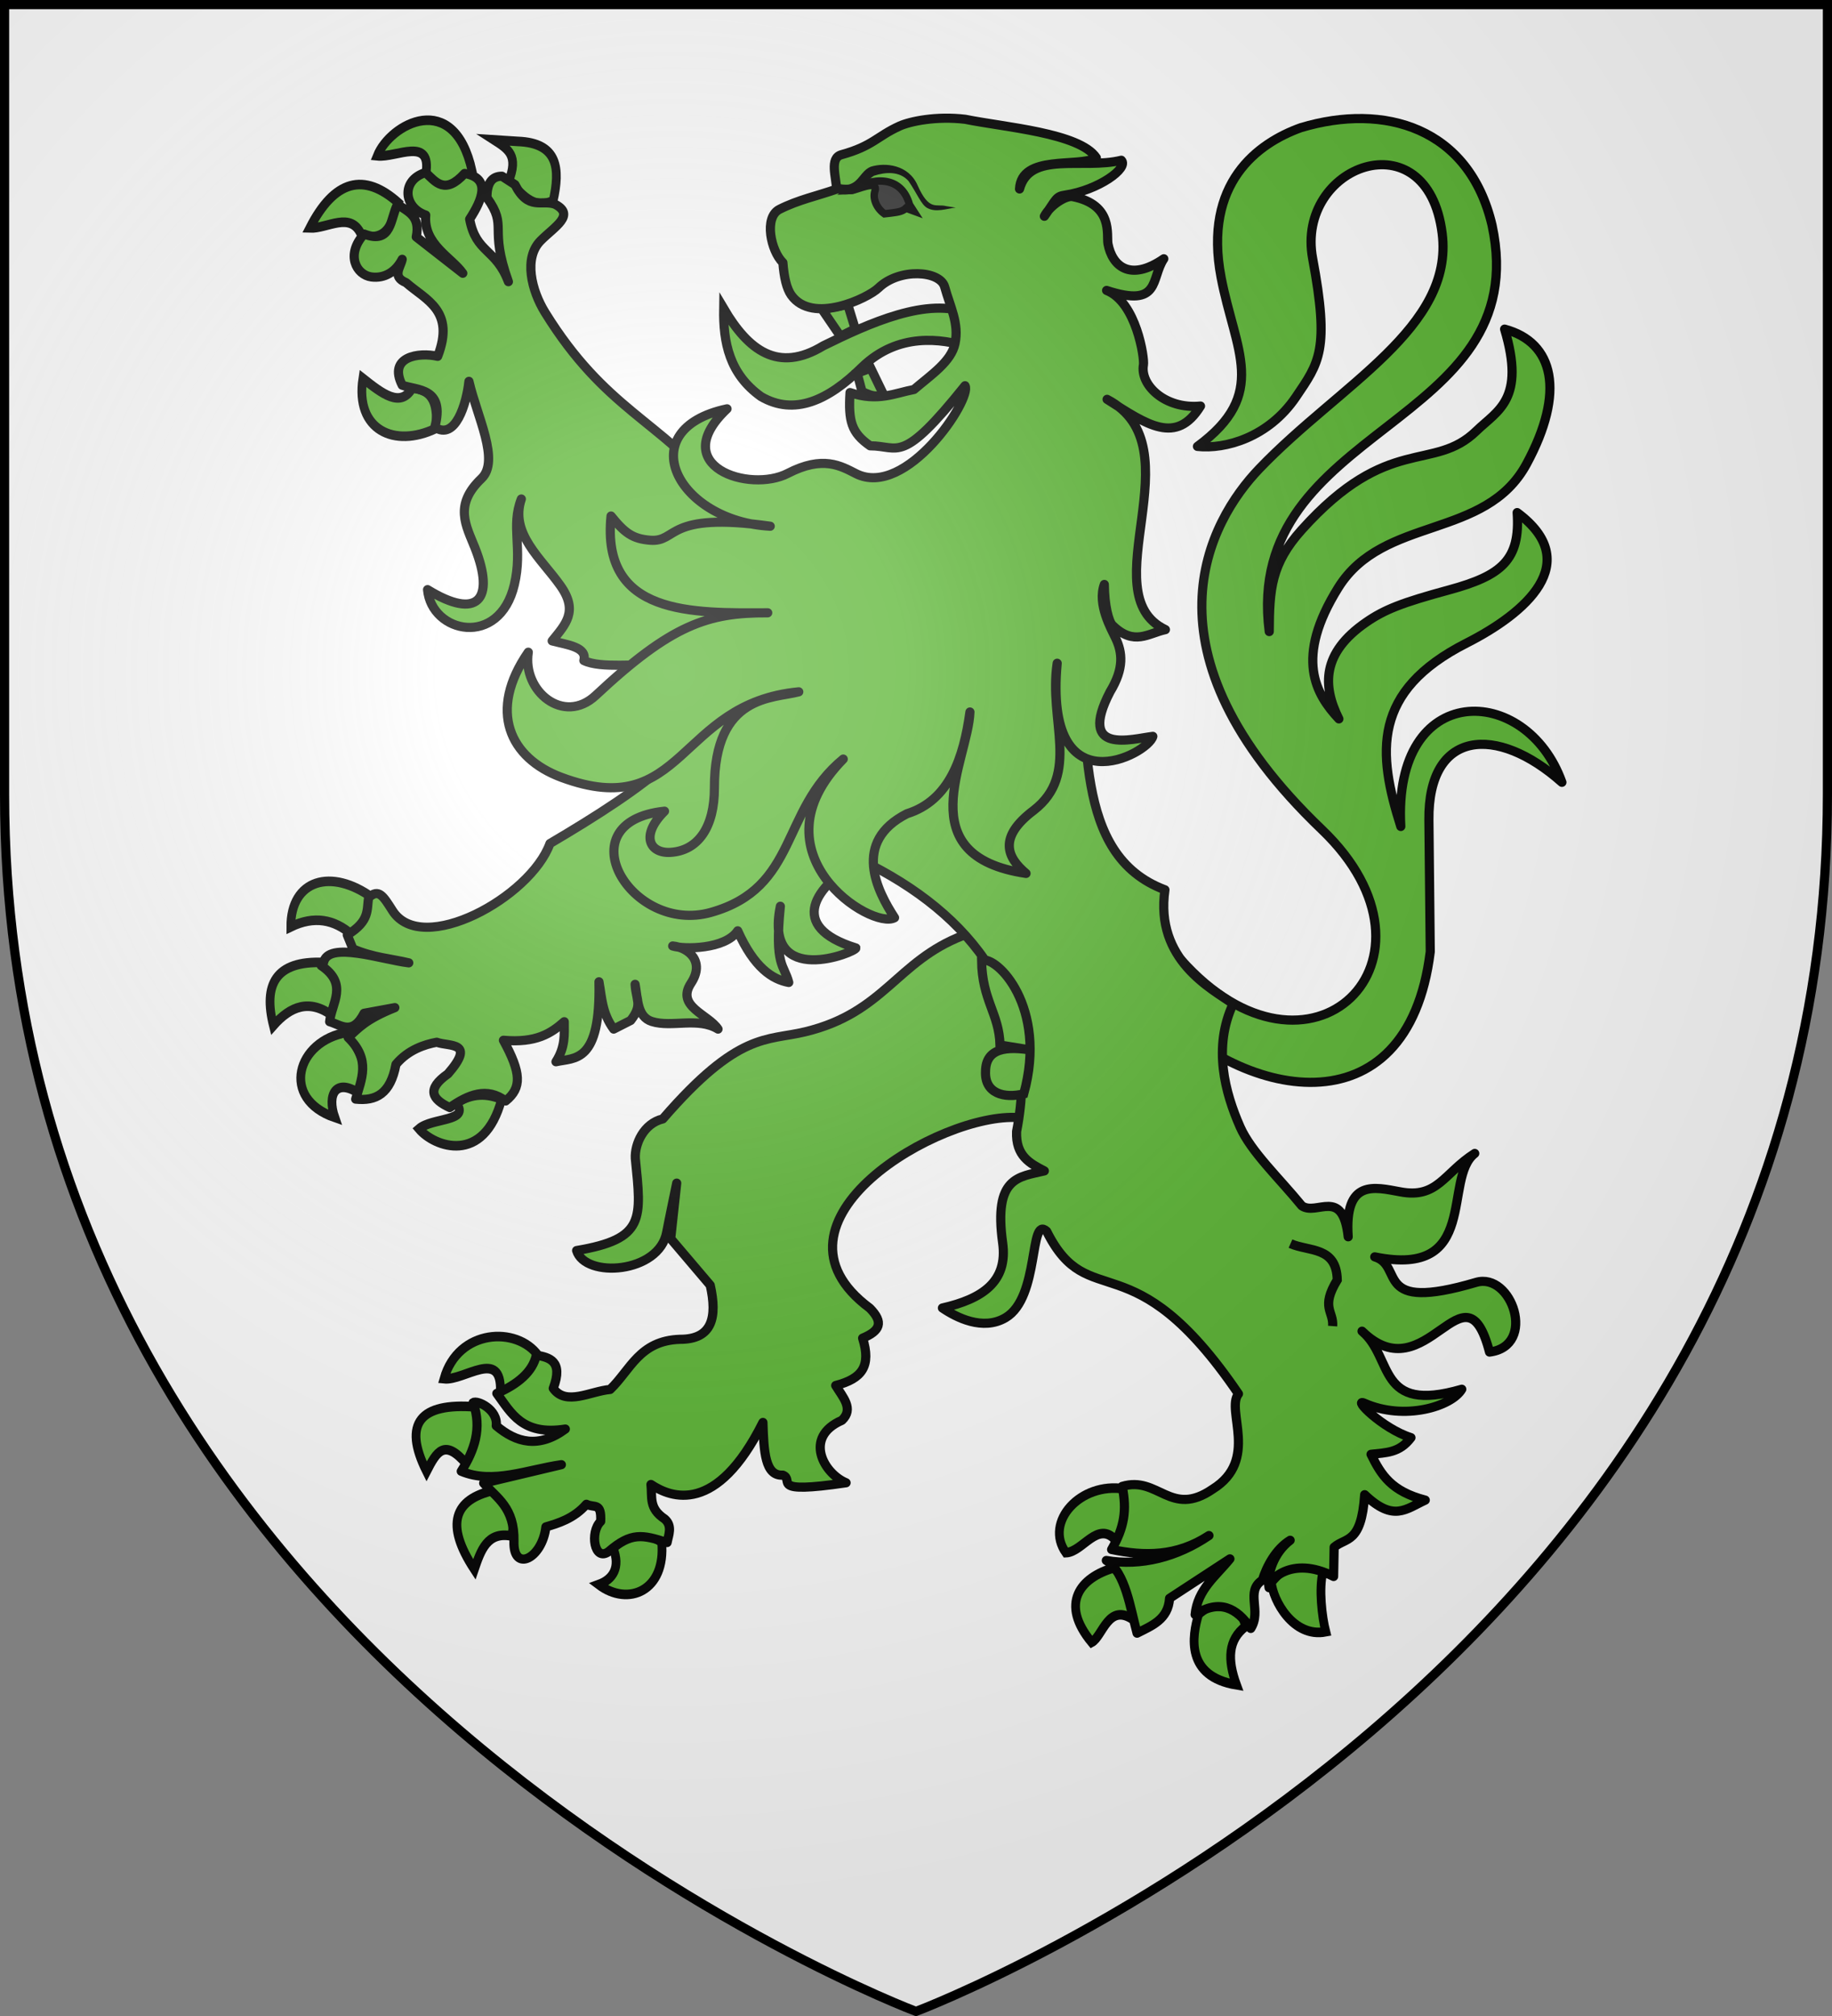 <?xml version="1.0" encoding="UTF-8" standalone="no"?>
<svg
   xmlns:dc="http://purl.org/dc/elements/1.1/"
   xmlns:cc="http://creativecommons.org/ns#"
   xmlns:rdf="http://www.w3.org/1999/02/22-rdf-syntax-ns#"
   xmlns:svg="http://www.w3.org/2000/svg"
   xmlns="http://www.w3.org/2000/svg"
   xmlns:xlink="http://www.w3.org/1999/xlink"
   xmlns:sodipodi="http://sodipodi.sourceforge.net/DTD/sodipodi-0.dtd"
   xmlns:inkscape="http://www.inkscape.org/namespaces/inkscape"
   width="600"
   height="660"
   viewBox="0 0 600 660"
   id="svg2"
   sodipodi:version="0.32"
   inkscape:version="0.46"
   sodipodi:docname="Blason_agincourt-B_54.svg"
   inkscape:output_extension="org.inkscape.output.svg.inkscape"
   version="1.0">
  <rect x="0" y="0" width="600" height="660" fill="#808080" stroke="none"/>
  <sodipodi:namedview
     inkscape:window-height="977"
     inkscape:window-width="1280"
     inkscape:pageshadow="2"
     inkscape:pageopacity="0.0"
     guidetolerance="10.0"
     gridtolerance="10.0"
     objecttolerance="10.0"
     borderopacity="1.0"
     bordercolor="#666666"
     pagecolor="#ffffff"
     id="base"
     showgrid="false"
     inkscape:zoom="1.1863636"
     inkscape:cx="300"
     inkscape:cy="330"
     inkscape:window-x="-4"
     inkscape:window-y="-4"
     inkscape:current-layer="layer4"
     inkscape:object-nodes="true"
     inkscape:window-maximized="1" />
  <defs
     id="defs4">
    <radialGradient
       id="Gradient1"
       gradientUnits="userSpaceOnUse"
       cx="-80"
       cy="-80"
       r="405">
      <stop
         style="stop-color:#fff;stop-opacity:0.31"
         offset="0"
         id="stop7" />
      <stop
         style="stop-color:#fff;stop-opacity:0.25"
         offset="0.19"
         id="stop9" />
      <stop
         style="stop-color:#6b6b6b;stop-opacity:0.125"
         offset="0.6"
         id="stop11" />
      <stop
         style="stop-color:#000;stop-opacity:0.125"
         offset="1"
         id="stop13" />
    </radialGradient>
    <clipPath
       id="shield_cut">
      <path
         id="shield"
         d="M -298.5,-298.5 L 298.5,-298.5 L 298.5,-40 C 298.5,246.31 0,358.5 0,358.5 C 0,358.5 -298.5,246.31 -298.5,-40 L -298.5,-298.5 z" />
    </clipPath>
  </defs>
  <g
     id="layer4"
     inkscape:label="Fond écu"
     inkscape:groupmode="layer"
     transform="translate(300,300)">
    <use
       xlink:href="#shield"
       id="use18"
       style="fill:#ffffff"
       x="0"
       y="0"
       width="600"
       height="660" />
    <g
       id="g4930"
       transform="translate(4.518,0)">
      <path
         sodipodi:nodetypes="cssssscscccsscsscsscsccscc"
         id="path3833"
         d="M 82.085,13.995 C 124.454,61.831 172.863,14.123 128.378,-28.434 C 67.389,-86.782 91.48,-129.411 107.945,-146.581 C 134.398,-174.167 171.705,-192.693 167.809,-223.57 C 162.964,-261.964 119.683,-245.856 125.392,-215.356 C 131.01,-185.339 127.505,-181.262 119.917,-170.041 C 110.931,-156.753 96.683,-152.843 87.658,-153.852 C 111.126,-171.111 100.039,-185.012 95.406,-209.18 C 89.487,-240.056 107.384,-253.134 121.531,-258.202 C 148.936,-266.448 176.654,-258.217 184.149,-226.252 C 198.466,-159.681 102.363,-161.259 111.173,-93.234 C 111.236,-107.108 111.813,-115.404 121.786,-126.523 C 150.237,-158.24 164.862,-145.167 179.015,-158.923 C 185.935,-165.649 195.173,-169.131 188.255,-192.253 C 204.42,-187.932 208.245,-171.701 195.427,-148.064 C 181.951,-123.213 148.599,-131.296 133.804,-107.638 C 119.306,-84.454 126.505,-72.624 133.982,-64.648 C 128.616,-75.411 128.301,-86.205 142.893,-96.27 C 149.018,-100.494 154.727,-102.708 170.068,-106.877 C 187.352,-111.575 193.454,-116.738 192.365,-132.19 C 214.43,-115.864 195.049,-99.229 175.8,-89.465 C 144.713,-73.697 146.653,-53.403 154.261,-29.431 C 151.539,-77.495 195.38,-76.563 207.023,-43.886 C 185.69,-62.884 163.158,-61.156 163.463,-31.536 L 163.907,11.558 C 156.546,71.401 101.391,60.474 72.118,27.393"
         style="fill:#5ab532;fill-opacity:1;stroke:#000000;stroke-width:3;stroke-linejoin:round;stroke-miterlimit:4;stroke-dasharray:none;stroke-opacity:1" />
      <path
         style="fill:#5ab532;fill-opacity:1;stroke:#000000;stroke-width:3;stroke-miterlimit:4;stroke-dasharray:none;stroke-opacity:1"
         d="M -67.502,-198.985 C -67.702,-187.841 -65.606,-177.517 -55.243,-170.15 C -44.379,-163.852 -33.302,-168.832 -22.152,-179.853 C -10.368,-191.189 3.807,-189.2 12.758,-186.39 C 14.232,-191.632 12.423,-193.762 12.825,-197.272 C -0.555,-203.056 -20.037,-194.079 -34.868,-186.793 C -49.716,-177.77 -59.448,-185.331 -67.502,-198.985 z"
         id="path3835"
         sodipodi:nodetypes="ccccccc" />
      <g
         transform="matrix(0.971,0,0,1.062,-965.836,-358.027)"
         id="g3892"
         style="fill:#5ab532;stroke:#000000;stroke-width:2.954;stroke-opacity:1">
        <path
           style="fill:#5ab532;fill-opacity:1;stroke:#000000;stroke-width:2.954;stroke-linejoin:miter;stroke-miterlimit:4;stroke-dasharray:none;stroke-opacity:1"
           d="M 862.664,472.577 C 855.476,463.366 835.582,464.284 830.832,479.663 C 837.648,480.342 850.288,470.055 849.838,483.483 C 858.143,483.015 860.546,478.79 862.664,472.577 z"
           id="path3838"
           sodipodi:nodetypes="cccc" />
        <path
           style="fill:#5ab532;fill-opacity:1;stroke:#000000;stroke-width:2.954;stroke-miterlimit:4;stroke-dasharray:none;stroke-opacity:1"
           d="M 838.453,505.987 C 830.975,497.956 828.393,502.102 824.949,508.23 C 816.762,493.269 822.908,487.055 841.32,488.327 C 843.516,493.04 842.344,500.573 838.453,505.987 z"
           id="path3840"
           sodipodi:nodetypes="cccc" />
        <path
           style="fill:#5ab532;fill-opacity:1;stroke:#000000;stroke-width:2.954;stroke-miterlimit:4;stroke-dasharray:none;stroke-opacity:1"
           d="M 847.459,514.084 C 834.368,516.89 830.977,524.397 841.064,538.435 C 843.251,532.571 845.42,526.686 853.598,528.133 C 855.081,523.343 852.891,518.452 847.459,514.084 z"
           id="path3842"
           sodipodi:nodetypes="cccc" />
        <path
           style="fill:#5ab532;fill-opacity:1;stroke:#000000;stroke-width:2.954;stroke-miterlimit:4;stroke-dasharray:none;stroke-opacity:1"
           d="M 887.874,531.879 C 890.435,537.852 887.784,541.535 883.014,543.118 C 892.915,549.972 905.768,545.084 904.244,530.006 C 897.135,525.985 893.169,527.399 887.874,531.879 z"
           id="path3844"
           sodipodi:nodetypes="cccc" />
      </g>
      <path
         sodipodi:nodetypes="cscccsccccccccccccccccccccccccccccccccc"
         id="path3846"
         d="M 10.924,6.26 C -10.952,14.665 -14.813,31.527 -40.847,37.799 C -53.442,40.833 -62.608,37.597 -87.441,66.313 C -93.697,67.79 -96.674,74.508 -96.445,79.231 C -94.462,99.091 -93.13,105.61 -115.668,109.408 C -112.922,118.57 -88.565,116.961 -86.155,103.352 C -85.778,101.225 -82.887,87.33 -82.887,87.33 L -84.861,105.512 L -71.91,120.751 C -69.555,131.262 -71.216,138.507 -81.833,138.464 C -95.118,138.895 -98.05,148.543 -104.698,154.882 C -111.081,155.425 -119.193,160.376 -123.322,154.516 C -119.897,145.444 -124.721,144.391 -128.858,143.649 C -130.091,149.148 -134.882,153.119 -141.801,156.178 C -137.079,162.596 -133.493,170.058 -119.367,167.843 C -128.053,174.246 -135.407,172.344 -141.994,166.766 C -141.368,161.405 -148.333,158.244 -149.567,159.202 C -146.582,167.643 -149.161,174.846 -153.45,181.668 C -143.15,185.992 -131.698,181.09 -120.661,179.508 L -146.115,185.557 C -141.744,190.472 -135.974,193.522 -136.192,204.566 C -136.541,214.969 -126.949,210.352 -125.726,199.873 C -121.877,198.747 -116.557,197.191 -112.464,192.469 C -109.847,193.787 -107.499,191.671 -107.79,198.086 C -111.403,201.542 -109.91,211.501 -105.122,207.913 C -97.824,201.609 -94.142,202.388 -86.035,204.999 C -85.617,202.694 -84.14,199.577 -86.834,197.273 C -92.089,193.758 -90.859,190.304 -91.324,185.989 C -84.71,190.391 -69.855,196.075 -54.653,165.683 C -54.362,175.297 -53.947,183.282 -48.129,182.934 C -44.061,184.527 -53.255,189.233 -27.419,185.43 C -34.655,182.47 -41.512,170.524 -28.775,164.98 C -24.776,161.182 -28.544,157.384 -30.813,153.586 C -22.162,151.352 -19.147,147.237 -22,138.091 C -16.307,135.709 -15.008,132.947 -19.659,128.264 C -57.812,99.956 3.507,64.031 29.044,65.881 L 50.615,52.056 L 36.81,4.964 L 10.924,6.26 z"
         style="fill:#5ab532;fill-opacity:1;stroke:#000000;stroke-width:3;stroke-linejoin:round;stroke-miterlimit:4;stroke-dasharray:none;stroke-opacity:1" />
      <g
         transform="matrix(0.971,0,0,1.062,-965.836,-358.027)"
         id="g3882"
         style="fill:#5ab532;stroke:#000000;stroke-width:2.954;stroke-opacity:1">
        <path
           style="fill:#5ab532;fill-opacity:1;stroke:#000000;stroke-width:2.954;stroke-miterlimit:4;stroke-dasharray:none;stroke-opacity:1"
           d="M 799.626,342.685 C 793.774,338.06 787.06,336.855 779.162,340.343 C 779.106,325.805 792.784,322.121 806.788,331.446 C 805.376,336.085 803.722,340.503 799.626,342.685 z"
           id="path3849"
           sodipodi:nodetypes="cccc" />
        <path
           style="fill:#5ab532;fill-opacity:1;stroke:#000000;stroke-width:2.954;stroke-miterlimit:4;stroke-dasharray:none;stroke-opacity:1"
           d="M 773.279,370.783 C 769.861,358.309 773.827,350.73 790.161,351.348 C 793.098,355.22 797.453,357.91 793.231,367.739 C 785.442,362.5 779.028,364.815 773.279,370.783 z"
           id="path3851"
           sodipodi:nodetypes="cccc" />
        <path
           style="fill:#5ab532;fill-opacity:1;stroke:#000000;stroke-width:2.954;stroke-miterlimit:4;stroke-dasharray:none;stroke-opacity:1"
           d="M 798.091,372.89 C 803.036,379.212 806.283,385.534 802.439,391.857 C 794.439,386.826 791.28,391.913 793.998,399.115 C 775.538,393.305 781.104,375.503 798.091,372.89 z"
           id="path3853"
           sodipodi:nodetypes="cccc" />
        <path
           style="fill:#5ab532;fill-opacity:1;stroke:#000000;stroke-width:2.954;stroke-miterlimit:4;stroke-dasharray:none;stroke-opacity:1"
           d="M 834.925,394.666 C 840.419,391.503 845.458,391.677 850.272,393.496 C 844.294,413.872 827.566,408.23 822.391,402.628 C 826.735,399.156 839.892,400.411 834.925,394.666 z"
           id="path3855"
           sodipodi:nodetypes="cccc" />
      </g>
      <g
         transform="matrix(0.971,0,0,1.062,-965.836,-358.027)"
         id="g3912"
         style="fill:#5ab532;stroke:#000000;stroke-width:2.954;stroke-opacity:1">
        <path
           style="fill:#5ab532;fill-opacity:1;stroke:#000000;stroke-width:2.954;stroke-miterlimit:4;stroke-dasharray:none;stroke-opacity:1"
           d="M 828.018,186.74 C 814.197,192.783 800.773,187.301 803.463,171.286 C 810.031,176.021 816.149,180.423 820.089,174.33 C 825.777,174.564 829.136,177.784 828.018,186.74 z"
           id="path3858"
           sodipodi:nodetypes="cccc" />
        <path
           style="fill:#5ab532;fill-opacity:1;stroke:#000000;stroke-width:2.954;stroke-miterlimit:4;stroke-dasharray:none;stroke-opacity:1"
           d="M 802.951,127.031 C 799.413,119.605 791.513,125.156 785.557,124.924 C 793.82,110.121 803.811,107.649 815.485,117.197 C 813.451,123.223 811.622,129.511 802.951,127.031 z"
           id="path3860"
           sodipodi:nodetypes="cccc" />
        <path
           style="fill:#5ab532;fill-opacity:1;stroke:#000000;stroke-width:2.954;stroke-miterlimit:4;stroke-dasharray:none;stroke-opacity:1"
           d="M 808.322,102.68 C 814.725,103.316 826.831,96.494 824.693,108.299 C 829.537,113.875 834.771,113.02 840.296,107.363 C 834.235,81.957 812.632,92.838 808.322,102.68 z"
           id="path3862"
           sodipodi:nodetypes="cccc" />
        <path
           style="fill:#5ab532;fill-opacity:1;stroke:#000000;stroke-width:2.954;stroke-miterlimit:4;stroke-dasharray:none;stroke-opacity:1"
           d="M 852.574,110.641 C 856.125,102.573 852.476,100.563 847.714,97.763 L 855.644,98.231 C 869.511,98.678 870.004,106.776 867.666,116.495 C 860.643,119.558 857.045,114.003 852.574,110.641 z"
           id="path3864"
           sodipodi:nodetypes="ccccc" />
      </g>
      <g
         transform="matrix(0.971,0,0,1.062,-965.836,-358.027)"
         id="g3902"
         style="fill:#5ab532;stroke:#000000;stroke-width:2.954;stroke-opacity:1">
        <path
           style="fill:#5ab532;fill-opacity:1;stroke:#000000;stroke-width:2.954;stroke-miterlimit:4;stroke-dasharray:none;stroke-opacity:1"
           d="M 1060.277,513.615 C 1063.924,519.732 1061.276,524.737 1057.464,529.538 C 1051.37,523.107 1046.274,533.114 1040.581,533.284 C 1033.216,523.847 1045.426,511.462 1060.277,513.615 z"
           id="path3867"
           sodipodi:nodetypes="cccc" />
        <path
           style="fill:#5ab532;fill-opacity:1;stroke:#000000;stroke-width:2.954;stroke-miterlimit:4;stroke-dasharray:none;stroke-opacity:1"
           d="M 1063.602,554.123 C 1064.5,549.322 1064.845,544.657 1056.696,537.967 C 1045.367,541.022 1038.428,548.922 1049.278,560.914 C 1053.043,559.086 1054.933,548.365 1063.602,554.123 z"
           id="path3869"
           sodipodi:nodetypes="cccc" />
        <path
           style="fill:#5ab532;fill-opacity:1;stroke:#000000;stroke-width:2.954;stroke-miterlimit:4;stroke-dasharray:none;stroke-opacity:1"
           d="M 1085.345,552.25 C 1093.294,545.781 1099.939,550.348 1101.204,555.997 C 1095.254,560.145 1095.033,566.251 1098.134,574.026 C 1080.946,571.416 1083.073,559.15 1085.345,552.25 z"
           id="path3871"
           sodipodi:nodetypes="cccc" />
        <path
           style="fill:#5ab532;fill-opacity:1;stroke:#000000;stroke-width:2.954;stroke-miterlimit:4;stroke-dasharray:none;stroke-opacity:1"
           d="M 1127.295,539.138 C 1125.858,544.384 1126.946,553.033 1128.236,557.655 C 1117.18,559.612 1110.359,547.811 1109.901,542.416 C 1114.509,537.299 1118.595,535.516 1127.295,539.138 z"
           id="path3873"
           sodipodi:nodetypes="cccc" />
      </g>
      <path
         sodipodi:nodetypes="ccccccsccccccsscscscccccscccccccccccccccccccccccscsccccccccscscccccccccccccccccccccscccscccccsccccsscccccccc"
         id="path3875"
         d="M -165.134,-243.519 C -173.321,-240.978 -172.292,-231.994 -165.091,-229.59 C -165.926,-219.996 -156.535,-215.706 -152.949,-210.539 L -168.19,-222.439 C -166.733,-229.498 -171.145,-230.69 -174.301,-233.13 C -176.793,-228.441 -176.072,-219.854 -185.278,-223.383 C -191.413,-216.602 -187.811,-209.976 -182.864,-209.33 C -178.581,-208.771 -174.927,-210.975 -172.792,-215.11 C -173.335,-212.428 -176.243,-209.411 -171.547,-207.479 C -165.011,-201.746 -155.377,-198.334 -161.173,-183.339 C -167.297,-184.77 -177.542,-183.282 -172.792,-173.895 C -168.01,-172.149 -158.61,-173.208 -162.116,-160.144 C -155.387,-155.671 -151.723,-167.802 -150.936,-175.152 C -148.297,-163.626 -140.689,-149.184 -146.838,-143.333 C -155.976,-134.636 -151.838,-127.883 -148.988,-120.704 C -142.204,-103.616 -148.15,-96.897 -164.488,-106.966 C -163.213,-92.715 -140.987,-87.735 -136.063,-108.588 C -133.262,-120.447 -137.312,-127.659 -133.775,-136.633 C -137.602,-125.379 -127.258,-117.191 -120.922,-108.2 C -115.024,-99.83 -119.358,-95.541 -123.675,-90.18 C -118.602,-88.85 -112.181,-88.189 -113.301,-83.758 C -107.601,-80.999 -95.605,-82.988 -89.841,-81.966 L -85.264,-50.808 C -94.312,-42.305 -109.39,-32.678 -124.401,-23.843 C -130.822,-6.194 -166.328,13.247 -175.955,-1.844 C -179.006,-6.626 -180.463,-9.173 -183.769,-6.163 C -184.507,-2.268 -183.161,1.416 -190.786,6.077 L -188.938,10.648 C -182.162,13.527 -176.696,13.785 -170.642,15.219 C -179.474,14.171 -197.238,7.925 -198.567,15.203 L -199.312,16.126 C -190.291,22.236 -195.943,28.376 -196.558,34.486 C -192.795,35.597 -189.041,39.073 -185.278,31.728 L -175.206,29.877 C -184.785,33.698 -187.145,36.621 -190.484,39.661 C -182.984,46.94 -186.146,53.339 -188.032,59.835 C -181.426,60.523 -176.642,58.175 -174.833,48.452 C -170.868,43.694 -165.44,41.932 -161.475,41.21 C -157.363,42.72 -148.518,40.858 -157.815,51.561 C -165.053,56.624 -162.929,59.962 -157.212,62.592 C -151.111,58.326 -145.017,55.82 -138.916,60.439 C -133.518,56.093 -133.841,51.206 -139.642,40.568 C -128.909,41.5 -124.091,38.327 -119.715,34.486 C -119.723,38.638 -119.291,42.659 -122.431,47.595 C -116.339,46.192 -107.747,48.281 -108.35,21.422 C -107.414,26.583 -107.352,31.743 -103.531,36.904 L -97.966,34.073 C -93.912,28.879 -96.229,27.439 -96.514,22.246 C -95.628,27.065 -95.852,32.905 -91.007,34.424 C -84.475,36.472 -75.956,32.89 -69.353,36.904 C -72.459,32.12 -83.242,29.52 -78.217,21.894 C -73.506,14.744 -79.064,10.169 -84.21,9.694 C -80.671,10.839 -66.972,10.858 -62.912,4.732 C -57.522,16.802 -51.58,20.639 -46.191,21.641 C -47.705,15.673 -50.941,16.485 -48.944,-3.309 C -54.521,23.958 -23.909,11.618 -24.198,10.346 C -46.976,3.298 -37.627,-10.039 -22.613,-18.478 C 14.145,-0.739 36.64,28.59 28.427,70.412 C 28.089,78.477 32.805,80.887 37.518,83.332 C 29.124,85.341 20.86,85.232 23.862,106.905 C 25.627,119.646 17.136,125.249 4.133,128.212 C 8.66,131.296 17.359,135.786 24.816,131.389 C 36.114,124.727 32.463,97.75 38.273,103.09 C 52.191,130.904 66.065,104.817 101.093,156.318 C 96.851,161.665 107.99,177.988 92.633,187.522 C 78.857,197.004 74.84,183.072 63.02,186.616 C 64.591,194.479 63.718,199.992 59.549,207.28 C 70.18,209.467 80.795,209.668 91.426,202.709 C 80.985,209.796 69.155,212.817 57.814,210.869 C 64.13,214.76 65.676,226.629 67.886,234.669 C 72.752,232.191 78.099,230.185 78.524,223.26 L 98.291,210.34 C 93.804,215.929 87.674,220.342 86.899,228.587 C 94.798,223.517 100.524,226.278 105.119,233.12 C 108.788,227.404 103.223,220.979 108.931,217.306 C 110.31,212.801 113.342,207.111 118.021,204.258 C 112.645,208.313 110.389,215.373 111.105,219.781 C 110.484,217.654 118.33,208.965 132.254,216.111 L 132.431,206.525 C 136.265,203.194 141.336,205.566 142.428,189.336 C 151.92,198.381 155.943,194 162.271,191.111 C 151.197,188.238 147.835,182.937 144.508,176.114 C 149.426,175.536 153.79,175.723 157.589,170.661 C 148.047,167.606 138.318,157.605 142.315,159.378 C 155.446,165.201 170.934,160.47 174.229,154.807 C 146.238,162.931 152.029,144.566 141.561,135.805 C 162.726,156.499 175.206,111.61 183.321,142.643 C 198.962,140.662 190.611,116.37 178.907,119.825 C 144.861,129.877 155.541,114.408 145.729,111.476 C 180.341,118.57 167.86,85.819 178.474,77.614 C 168.306,84.098 166.313,92.528 154.01,90.17 C 145.673,88.648 135.711,85.871 137.034,104.903 C 135.223,88.453 126.683,98.211 121.831,94.741 C 114.43,85.683 105.196,77.034 101.626,68.925 C 96.696,57.73 92.674,42.929 99.337,28.648 C 92.306,23.682 73.693,14.266 77.015,-8.694 C 46.473,-20.129 52.413,-60.157 48.664,-93.089 L -68.9,-138.913 C -88.786,-162.695 -106.28,-165.897 -125.976,-197.658 C -130.483,-204.925 -133.056,-215.531 -127.48,-221.18 C -122.893,-225.827 -115.965,-229.566 -122.732,-233.13 C -127.108,-234.708 -131.484,-230.91 -135.86,-239.552 L -140.123,-242.31 C -143.313,-242.315 -145.091,-240.165 -145.027,-235.283 C -138.003,-225.448 -144.562,-226.059 -138.011,-207.781 C -142.164,-218.739 -148.623,-217.07 -150.7,-228.257 C -146.6,-234.568 -143.552,-241.701 -152.346,-243.216 C -158.826,-236.128 -161.792,-240.394 -165.134,-243.519 z"
         style="fill:#5ab532;fill-opacity:1;stroke:#000000;stroke-width:3;stroke-linejoin:round;stroke-miterlimit:4;stroke-dasharray:none;stroke-opacity:1" />
      <path
         sodipodi:nodetypes="cccccc"
         id="path3877"
         d="M 16.964,14.41 C 17.11,27.51 22.718,31.786 23.004,42.119 L 33.946,43.906 C 24.963,42.376 18.328,43.173 18.258,50.76 C 17.917,57.932 24.301,59.696 30.77,58.105 C 38.663,29.608 21.859,12.736 16.964,14.41 z"
         style="fill:#5ab532;fill-opacity:1;stroke:#000000;stroke-width:3;stroke-miterlimit:4;stroke-dasharray:none;stroke-opacity:1" />
      <path
         sodipodi:nodetypes="ccc"
         id="path3879"
         d="M 118.134,107.141 C 124.131,109.802 133.208,107.978 133.449,119.022 C 127.91,128.098 132.306,129.213 131.939,134.144"
         style="opacity:0.98;fill:none;fill-opacity:1;stroke:#000000;stroke-width:3;stroke-miterlimit:4;stroke-dasharray:none;stroke-opacity:1" />
      <path
         sodipodi:nodetypes="ccccc"
         style="fill:#5ab532;fill-opacity:1;stroke:#000000;stroke-width:3;stroke-miterlimit:4;stroke-dasharray:none;stroke-opacity:1"
         d="M -14.794,-170.077 L -19.356,-179.495 L -23.798,-177.814 L -22.192,-171.812 C -18.035,-169.846 -18.313,-170.645 -14.794,-170.077 z"
         id="path3881" />
      <path
         sodipodi:nodetypes="ccccc"
         id="path3883"
         d="M -35.237,-198.67 L -26.882,-200.333 L -24.426,-192.342 L -29.263,-189.916 L -35.237,-198.67 z"
         style="fill:#5ab532;fill-opacity:1;stroke:#000000;stroke-width:3;stroke-miterlimit:4;stroke-dasharray:none;stroke-opacity:1" />
      <path
         sodipodi:nodetypes="csscscssccccscssccscccscscccccccccscsscscsccsccssccccss"
         id="path3885"
         d="M 4.865,-206.088 C 3.374,-211.427 -9.958,-212.347 -16.806,-205.731 C -20.244,-202.409 -38.481,-193.645 -45.386,-203.401 C -46.83,-205.441 -47.734,-209.024 -48.112,-214.016 C -52.015,-217.79 -54.441,-228.83 -49.233,-231.47 C -43.056,-234.602 -36.775,-235.873 -30.546,-238.075 C -30.596,-241.851 -32.971,-248.243 -28.919,-249.358 C -18.682,-252.175 -17.352,-255.343 -9.936,-258.714 C -6.421,-260.312 2.267,-262.085 11.63,-260.945 C 24.2,-258.366 49.131,-256.516 54.544,-248.344 C 48.602,-245.028 29.94,-249.554 29.391,-238.136 C 32.809,-250.684 50.089,-244.439 62.721,-247.535 C 65.244,-245 55.319,-237.757 44.273,-236.12 C 41.285,-235.677 41.502,-234.86 37.522,-229.199 C 39.304,-232.716 44.545,-236.074 46.775,-235.636 C 60.263,-232.987 57.808,-223.04 58.363,-220.146 C 59.739,-212.971 65.499,-207.613 76.643,-215.281 C 72.275,-208.795 75.761,-199.076 57.906,-204.917 C 67.696,-201.09 70.356,-182.647 69.976,-180.548 C 68.787,-173.982 77.039,-165.939 88.662,-167.064 C 80.705,-154.231 71.256,-160.845 58.065,-169.264 C 87.658,-153.852 52.355,-105.663 77.17,-93.874 C 71.536,-92.696 66.91,-88.397 59.838,-95.28 C 58.558,-96.526 57.197,-101.921 57.159,-108.658 C 54.779,-102.153 59.394,-94.194 60.886,-91.031 C 63.027,-86.49 63.762,-81.288 59.033,-73.51 C 48.222,-52.659 66.28,-58.134 73.048,-58.925 C 71.609,-53.162 37.33,-34.865 41.721,-82.866 C 38.854,-63.972 49.411,-46.616 34.032,-34.708 C 22.292,-25.862 25.287,-19.303 31.52,-14.057 C -7.241,-19.828 12.595,-51.175 13.147,-66.905 C 11.061,-51.86 6.397,-37.938 -7.463,-33.607 C -25.581,-24.414 -17.2,-8.27 -11.541,0.441 C -18.977,4.613 -58.634,-20.624 -28.348,-51.495 C -49.022,-34.515 -42.955,-9.412 -71.677,-1.298 C -97.849,6.096 -119.796,-30.925 -86.88,-34.433 C -94.926,-26.418 -91.695,-20.553 -84.957,-20.948 C -75.852,-21.483 -70.518,-29.244 -70.541,-42.085 C -70.595,-72.793 -51.269,-71.262 -42.912,-73.51 C -82.742,-69.758 -80.284,-30.527 -120.623,-45.501 C -137.631,-51.814 -144.778,-67.283 -131.497,-86.48 C -133.489,-73.752 -119.915,-62.505 -109.42,-72.322 C -84.602,-95.534 -72.722,-99.468 -53.08,-99.378 C -77.678,-99.265 -107.703,-98.363 -104.396,-131.06 C -99.958,-125.566 -97.363,-123.593 -91.593,-123.138 C -82.365,-122.411 -86.804,-132.589 -52.256,-127.723 C -82.767,-129.393 -98.155,-159.37 -66.408,-166.162 C -86.346,-147.329 -59.016,-138.546 -46.502,-145.025 C -34.949,-151.006 -29.095,-147.424 -24.188,-144.943 C -7.749,-136.629 13.93,-169.465 11.542,-173.715 C -9.466,-147.51 -9.893,-154.057 -19.543,-154.047 C -25.716,-158.332 -26.706,-162.168 -26.128,-171.478 C -17.04,-168.375 -11.424,-171.312 -5.182,-172.485 C 0.591,-177.402 7.039,-181.666 8.265,-187.547 C 9.633,-194.102 6.745,-199.355 4.865,-206.088 z"
         style="fill:#5ab532;fill-opacity:1;stroke:#000000;stroke-width:3;stroke-linejoin:round;stroke-miterlimit:4;stroke-dasharray:none;stroke-opacity:1" />
      <path
         sodipodi:nodetypes="ccccccscc"
         id="path3887"
         style="fill:#313131;stroke:#000000;stroke-width:2.438;stroke-opacity:1"
         d="M -25.963,-237.597 C -19.079,-241.998 -9.341,-242.847 -6.649,-232.994 L -5.32,-230.931 L -7.808,-231.843 C -9.16,-230.547 -11.091,-230.508 -12.83,-230.238 L -14.858,-230.005 C -17.465,-231.853 -18.737,-234.985 -17.995,-237.364 C -16.709,-241.483 -23.964,-237.663 -25.963,-237.597 L -25.963,-237.597 z" />
      <path
         sodipodi:nodetypes="cccccccsccsc"
         id="path3870"
         d="M -19.326,-245.426 C -22.618,-244.06 -23.112,-240.462 -26.548,-239.583 C -28.029,-239.407 -29.37,-239.716 -29.37,-239.716 L -29.947,-236.595 C -29.947,-236.595 -28.244,-236.191 -26.245,-236.429 C -22.196,-236.387 -21.277,-240.709 -18.264,-242.471 C -14.51,-243.701 -9.854,-244.018 -6.976,-240.745 C -4.094,-236.547 -2.833,-233.013 -0.856,-231.92 C 2.028,-230.328 5.375,-231.679 8.491,-232.027 L 5.405,-232.512 C 2.014,-233.383 -0.172,-230.716 -4.042,-239.426 C -6.981,-246.039 -14.448,-246.908 -19.326,-245.426 z"
         style="fill:#000000;fill-opacity:1;stroke:none;stroke-width:3;stroke-linecap:round;stroke-linejoin:round;stroke-miterlimit:4;stroke-dasharray:none;stroke-opacity:1" />
    </g>
  </g>
  <g
     id="layer3"
     inkscape:label="Meubles"
     inkscape:groupmode="layer"
     transform="translate(300,300)" />
  <g
     id="layer2"
     inkscape:label="Reflet final"
     inkscape:groupmode="layer"
     transform="translate(300,300)"
     sodipodi:insensitive="true">
    <use
       xlink:href="#shield"
       id="use22"
       style="fill:url(#Gradient1)"
       x="0"
       y="0"
       width="600"
       height="660" />
  </g>
  <g
     id="layer1"
     inkscape:label="Contour final"
     inkscape:groupmode="layer"
     transform="translate(300,300)"
     sodipodi:insensitive="true">
    <use
       xlink:href="#shield"
       style="fill:none;stroke:#000000;stroke-width:3"
       id="use25"
       x="0"
       y="0"
       width="600"
       height="660" />
  </g>
</svg>
